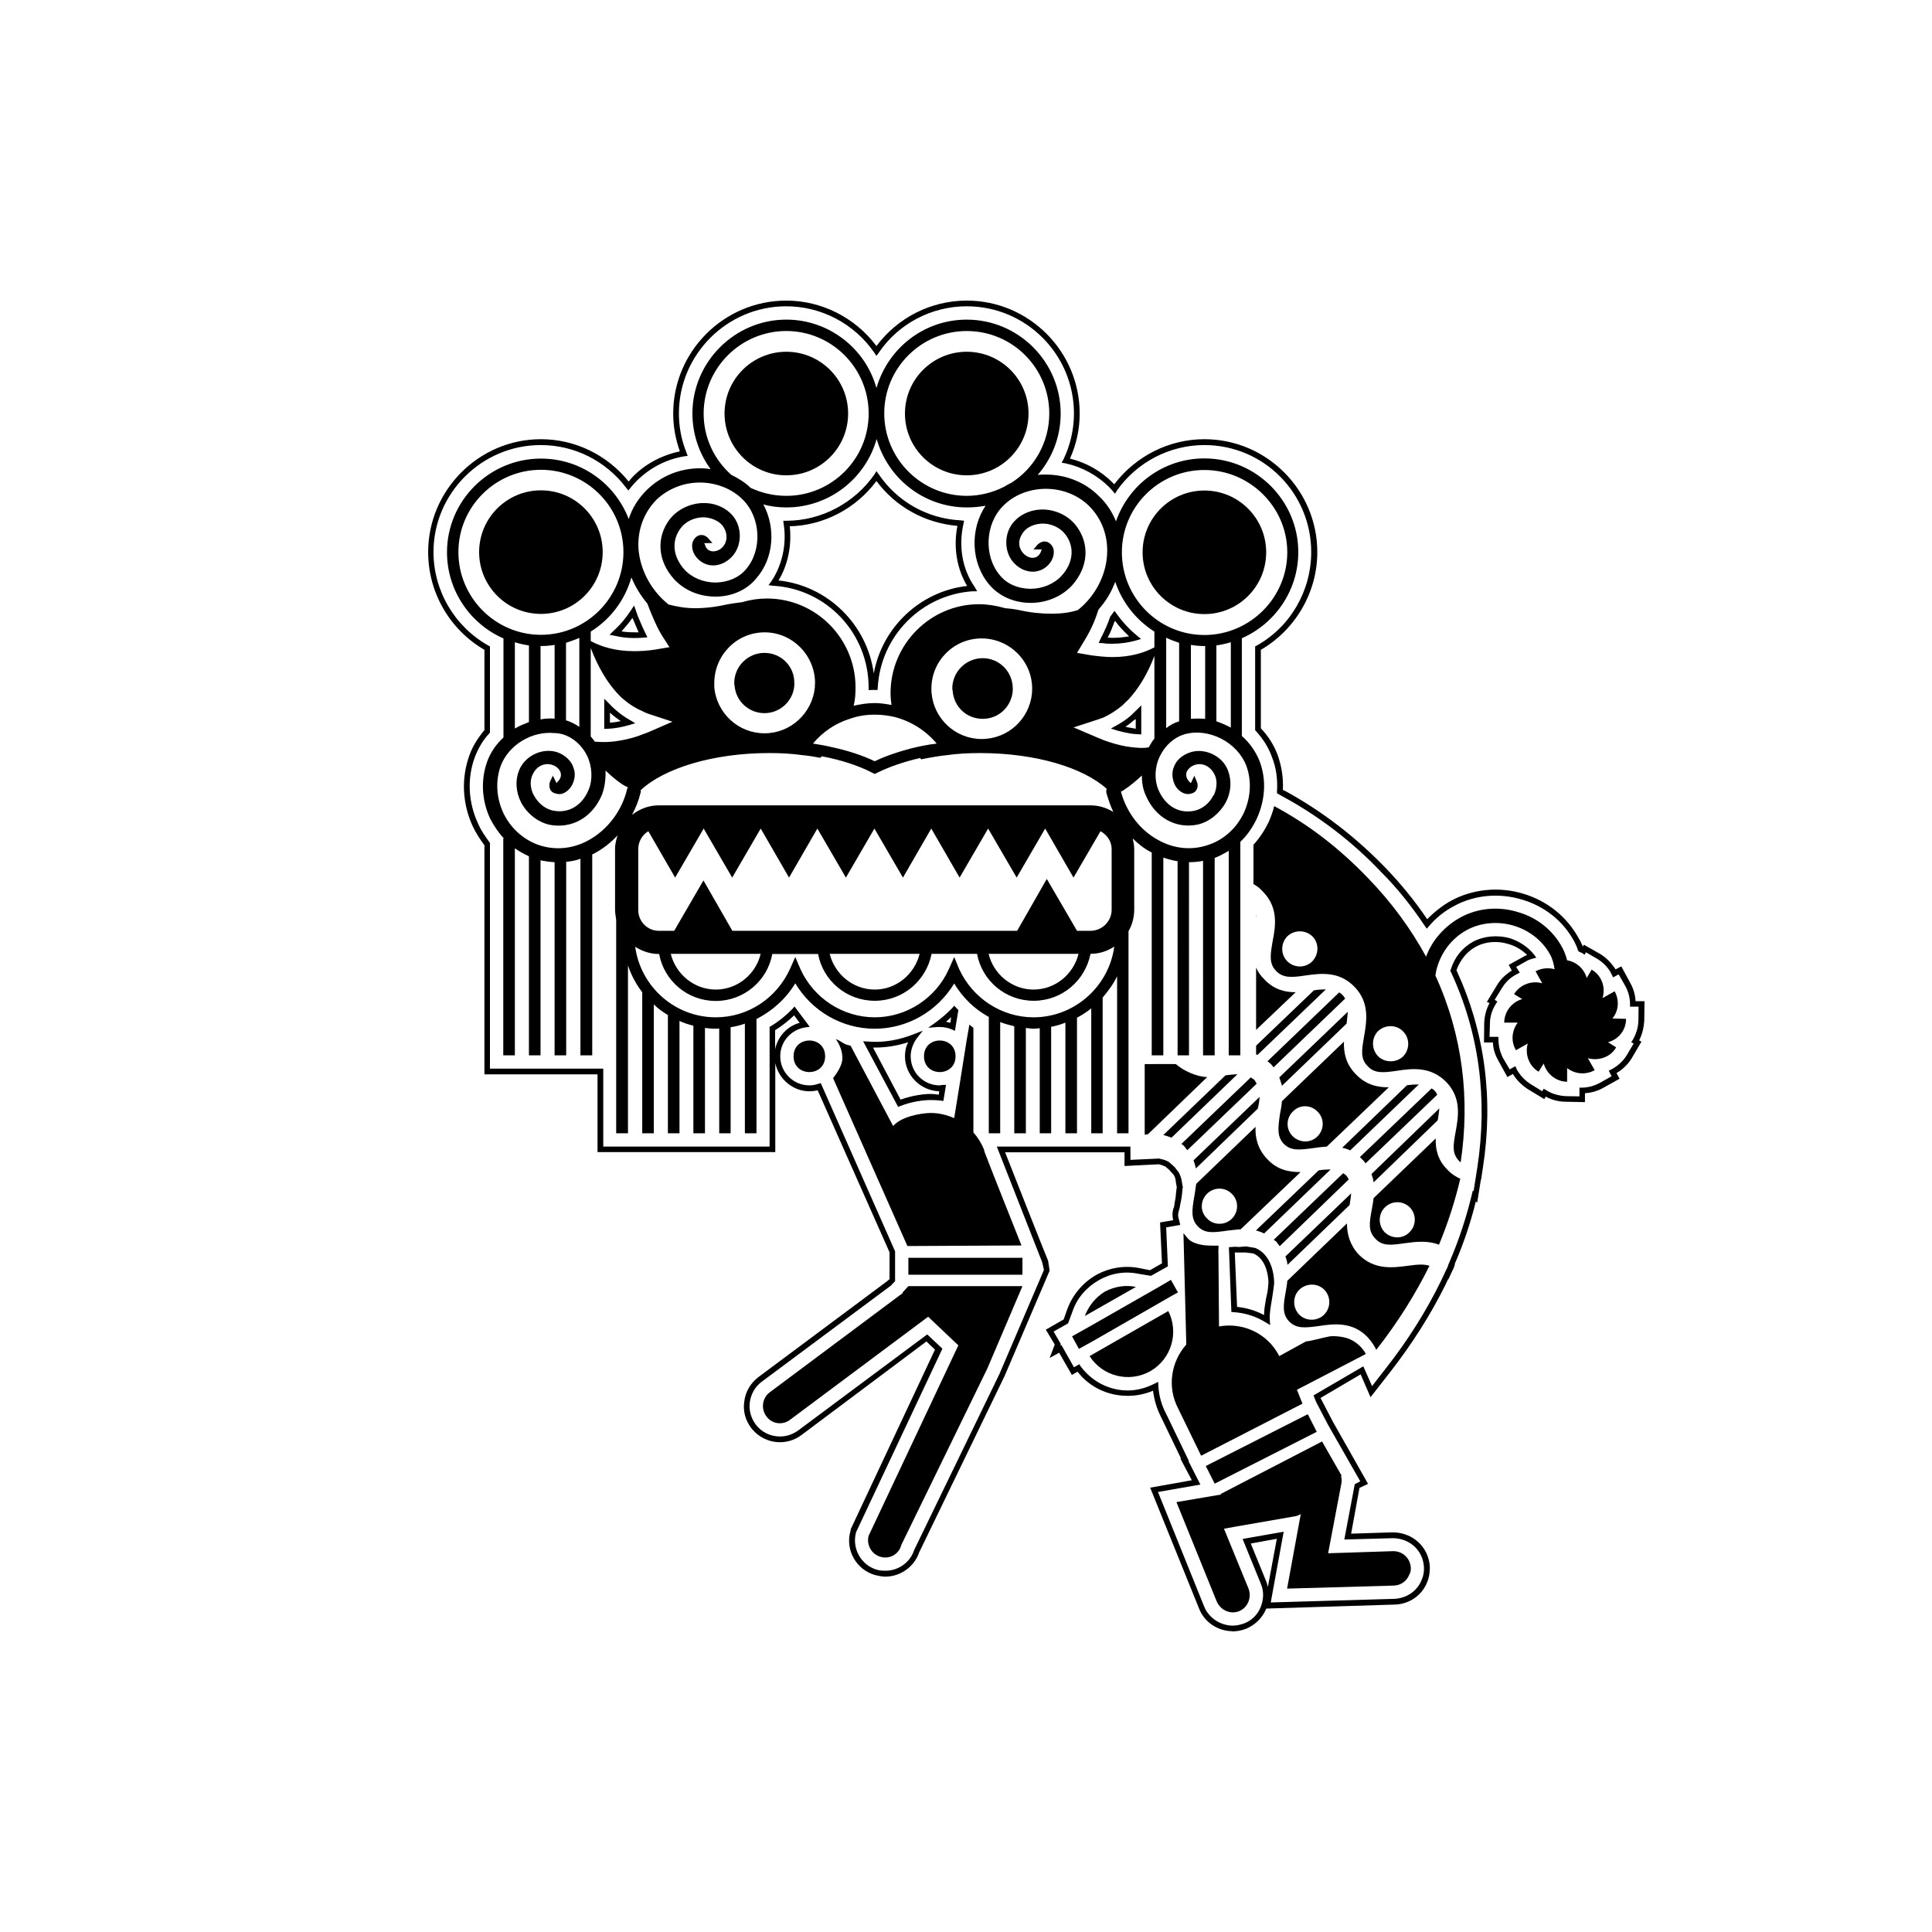 <?xml version="1.0" encoding="UTF-8"?>
<!-- Uploaded to: ICON Repo, www.svgrepo.com, Generator: ICON Repo Mixer Tools -->
<svg fill="#000000" width="800px" height="800px" version="1.1" viewBox="144 144 512 512" xmlns="http://www.w3.org/2000/svg">
 <g>
  <path d="m483.13 474.26 18.289-17.684c-0.152-0.355-0.355-0.758-0.758-1.16-0.203-0.25-0.504-0.301-0.707-0.504l-18.387 17.633c0.25 0.25 0.504 0.301 0.707 0.555 0.301 0.402 0.551 0.754 0.855 1.16z"/>
  <path d="m496.63 453.91c-0.906 0-1.965 0.051-3.176 0.25l-16.625 15.922c0.805 0.203 1.461 0.453 2.168 0.805z"/>
  <path d="m501.57 463.43c0.102 0 0.102-0.051 0.102-0.152 0.203-1.109 0.301-2.117 0.402-3.023l-17.434 16.727c0.301 0.707 0.504 1.461 0.555 2.215z"/>
  <path d="m461.41 468.97c1.863 1.965 4.078 1.715 7.859 1.16 1.059-0.102 2.367-0.301 3.527-0.352l15.867-15.164c-3.074 0-6.098-0.555-8.766-3.375-2.668-2.773-3.273-5.797-3.172-8.617l-15.719 15.113c-0.203 1.16-0.301 2.316-0.504 3.324-0.656 3.781-0.91 5.945 0.906 7.91zm2.519-8.664c1.914-1.812 4.836-1.715 6.598 0.152 1.812 1.812 1.715 4.785-0.102 6.547-1.863 1.816-4.887 1.715-6.547-0.098-1.914-1.816-1.816-4.789 0.051-6.602z"/>
  <path d="m455.62 426c0-0.051-8.262 0-8.262 0v18.742c0.301-0.102 0.504-0.152 0.855-0.152l15.719-15.164c-2.82-0.051-6.297-1.664-8.312-3.426z"/>
  <path d="m468.77 428.97-16.477 15.82c0.754 0.203 1.41 0.402 2.168 0.707l17.48-16.828c-0.957 0.047-1.965 0.148-3.172 0.301z"/>
  <path d="m477.33 437.79c0.301-1.16 0.402-2.215 0.504-3.125l-17.531 16.828c0.25 0.707 0.504 1.512 0.605 2.168z"/>
  <path d="m458.64 448.82 18.391-17.633c-0.203-0.352-0.402-0.652-0.555-0.957-0.301-0.301-0.707-0.453-1.008-0.707l-18.391 17.633c0.406 0.203 0.656 0.457 0.91 0.809 0.25 0.352 0.453 0.555 0.652 0.855z"/>
  <path d="m499.7 448.16c0.754 0.148 1.461 0.402 2.117 0.703l18.188-17.48c-0.906 0-1.965 0.051-3.125 0.203z"/>
  <path d="m523.38 432.45-18.996 18.188c0.203 0.25 0.453 0.402 0.605 0.602 0.402 0.352 0.656 0.707 0.906 1.059l18.992-18.188c-0.199-0.402-0.402-0.805-0.805-1.156-0.199-0.254-0.504-0.355-0.703-0.504z"/>
  <path d="m483.73 431.74 17.129-16.473c0.102-1.211 0.301-2.215 0.301-3.125l-18.133 17.383c0.301 0.805 0.504 1.508 0.703 2.215z"/>
  <path d="m500.16 420.05-16.426 15.77c-0.098 1.156-0.301 2.316-0.504 3.273-0.555 3.777-0.855 6.047 0.957 8.012 1.914 1.914 4.082 1.664 7.809 1.16 1.211-0.203 2.371-0.305 3.629-0.406l16.426-15.719c-2.922 0.051-6.047-0.605-8.766-3.477-2.621-2.668-3.227-5.691-3.125-8.613zm-7.055 25.141c-1.812 1.812-4.785 1.711-6.598-0.152-1.766-1.812-1.715-4.785 0.199-6.551 1.766-1.812 4.738-1.762 6.5 0.152 1.812 1.812 1.762 4.734-0.102 6.551z"/>
  <path d="m524.94 440.96c0-0.051 0-0.102 0.102-0.203 0.203-1.156 0.305-2.113 0.402-3.019l-17.984 17.383c0.203 0.707 0.504 1.461 0.555 2.215z"/>
  <path d="m476.88 387.35c0-0.25 0.051-0.605 0.051-0.906l-0.051 0.102z"/>
  <path d="m498.89 407-18.992 18.238c0.301 0.25 0.605 0.453 0.957 0.805 0.25 0.25 0.402 0.555 0.656 0.805l18.992-18.238c-0.25-0.246-0.402-0.652-0.754-0.953-0.203-0.25-0.453-0.453-0.859-0.656z"/>
  <path d="m476.88 416.93 10.48-9.977c-2.871 0-5.793-0.707-8.363-3.477-1.008-1.008-1.664-1.965-2.117-3.074z"/>
  <path d="m476.88 423.48c0.152 0 0.25 0 0.402 0.051l18.086-17.332c-0.957 0-2.016 0.051-3.176 0.25l-15.312 14.664z"/>
  <path d="m524.49 445.7-16.473 15.816c-0.152 1.008-0.25 1.914-0.453 2.871-0.707 3.727-1.008 5.894 0.906 7.859 1.863 2.019 4.031 1.766 7.859 1.211 2.719-0.352 5.894-0.805 9.02 0.402 2.367-5.742 4.281-11.637 5.641-17.48-1.207-0.555-2.367-1.258-3.477-2.469-2.57-2.57-3.121-5.492-3.023-8.211zm-7 24.887c-1.766 1.812-4.738 1.762-6.602-0.102-1.711-1.863-1.664-4.836 0.203-6.598 1.863-1.766 4.785-1.715 6.598 0.148 1.715 1.867 1.664 4.789-0.199 6.551z"/>
  <path d="m517.08 479.45c-3.93 0.504-8.867 1.211-13.047-3.023-2.367-2.621-3.074-5.441-3.074-8.211l-15.82 15.215c-0.051 1.008-0.25 1.914-0.402 2.871-0.703 3.777-0.906 5.945 0.859 7.859 1.914 1.965 4.133 1.762 7.859 1.258 3.93-0.605 8.969-1.258 13 2.973 1.059 1.16 1.762 2.266 2.266 3.324 5.641-7.152 10.324-14.656 14.105-22.266-1.512-0.504-3.227-0.352-5.746 0zm-22.215 13c-1.867 1.762-4.84 1.711-6.602-0.102-1.762-1.914-1.711-4.836 0.102-6.602 1.914-1.762 4.836-1.762 6.648 0.102 1.715 1.863 1.715 4.734-0.148 6.602z"/>
  <path d="m571.9 406.7-3.223 1.812c0.906-2.871-0.203-5.996-2.871-7.559l-1.312 2.219c-0.656-2.367-2.621-4.231-5.188-4.684-0.305-1.16-0.707-2.269-1.262-3.328-2.469-4.633-6.699-8.008-11.84-9.469-5.137-1.562-10.629-1.059-15.215 1.461-4.129 2.316-7.406 5.894-9.066 10.379-3.93-7.207-8.969-14.207-15.367-20.809-7.457-7.758-15.469-14.055-24.887-19.094-0.305 1.359-0.809 2.668-1.363 4.031-1.059 2.215-2.367 4.231-3.93 5.992l-0.199 0.203v10.43c0.957 0.555 1.66 1.059 2.519 2.016 4.18 4.281 3.324 9.219 2.566 13.148-0.652 3.727-0.957 5.894 0.906 7.859 1.867 1.914 4.133 1.762 7.762 1.207 4.031-0.555 8.969-1.258 13.098 3.074 4.031 4.231 3.125 9.168 2.469 13.098-0.656 3.727-1.008 5.894 0.957 7.859 1.812 1.965 4.082 1.762 7.809 1.211 3.981-0.605 8.918-1.211 13.047 3.023 4.031 4.231 3.176 9.117 2.473 13.047-0.707 3.727-1.008 5.894 0.906 7.859 0.102 0.152 0.301 0.203 0.402 0.355 2.519-16.777 0.555-33.707-6.699-49.527 0.102-0.402 0.152-0.805 0.203-1.211 1.16-4.785 4.031-8.613 8.211-10.883 3.578-1.914 8.113-2.367 12.344-1.109 4.18 1.258 7.656 4.031 9.621 7.609 0.707 1.258 1.008 2.621 1.211 3.93-1.613-0.449-3.481-0.301-5.039 0.559l1.762 3.176c-2.719-0.809-5.894 0.301-7.457 2.867l2.168 1.309c-2.773 0.809-4.738 3.277-4.785 6.25h3.578c-1.566 2.117-1.867 4.938-0.457 7.305l3.125-1.762c-0.809 2.82 0.301 5.945 2.871 7.457l1.359-2.168c0.754 2.719 3.223 4.785 6.195 4.836l0.004-3.625c2.062 1.609 4.938 1.863 7.305 0.551l-1.816-3.172c2.875 0.805 6.047-0.301 7.508-2.871l-2.164-1.359c2.769-0.754 4.785-3.176 4.785-6.195l-3.629-0.105c1.664-1.965 1.914-4.785 0.605-7.203zm-80.207-7.859c-1.863 1.762-4.785 1.711-6.598-0.152-1.816-1.863-1.664-4.836 0.098-6.598 1.914-1.766 4.887-1.664 6.652 0.102 1.762 1.812 1.711 4.785-0.152 6.648zm24.133 25.141c-1.914 1.762-4.938 1.66-6.648-0.102-1.816-1.914-1.715-4.887 0.047-6.648 1.918-1.766 4.938-1.715 6.652 0.148 1.812 1.863 1.711 4.789-0.051 6.602z"/>
  <path d="m501.46 498.8c-1.309-0.555-3.629-0.805-5.039-0.656-1.461 0.25-4.836 1.211-6.348 1.359l-7.055 3.879c-3.019-5.992-9.621-9.016-15.969-7.859l-0.148-19.496c-0.102 0 0.102-1.914 0-1.914-2.973 0-4.434 0-6.5-0.805-1.562-0.656-1.965-1.613-2.773-2.519l0.754 29.523c-4.031 4.535-5.141 11.234-2.168 16.93l6.098 12.543 26.855-13.805-1.461-3.68 18.238-9.473c-0.754-1.66-2.719-3.375-4.484-4.027z"/>
  <path d="m467.61 540.06-11.84 2.016 10.68 26.348c0.758 1.715 2.32 2.769 4.082 2.871 0.605 0 1.211-0.051 1.812-0.301 2.367-0.957 3.375-3.629 2.57-5.894l-6.547-15.973 3.324-0.605 1.762-0.301 13.602-2.367c0.605-0.051 1.109-0.301 1.664-0.605l-3.625 19.75 28.312-0.805c1.863-0.051 3.426-1.258 4.031-2.82 0.352-0.555 0.453-1.16 0.453-1.816-0.102-2.57-2.168-4.535-4.738-4.484l-17.18 0.555 3.527-18.59c0.102-0.656 0.051-1.258-0.102-1.914l0.152-0.051-5.188-9.07-26.855 13.906z"/>
  <path d="m465.91 537.18-2.371-4.672 27.043-13.734 2.371 4.672z"/>
  <path d="m404.43 334.5c4.18 0 7.559-3.125 7.961-7.356v-0.707c0-4.383-3.527-8.012-7.961-8.012s-8.062 3.629-8.062 8.012c0 0.25 0.102 0.453 0.102 0.707 0.352 4.231 3.727 7.356 7.961 7.356z"/>
  <path d="m346.59 317.02c-4.383 0-8.012 3.578-8.012 8.012 0 0.25 0 0.453 0.102 0.707 0.305 4.027 3.731 7.254 7.91 7.254 4.133 0 7.609-3.223 7.91-7.305v-0.707c0.051-4.434-3.527-7.961-7.91-7.961z"/>
  <path d="m368.76 253.59c0 9.043-7.332 16.375-16.375 16.375s-16.371-7.332-16.371-16.375c0-9.043 7.328-16.371 16.371-16.371s16.375 7.328 16.375 16.371"/>
  <path d="m303.72 290.32c0 9.043-7.328 16.371-16.371 16.371-9.043 0-16.375-7.328-16.375-16.371 0-9.043 7.332-16.375 16.375-16.375 9.043 0 16.371 7.332 16.371 16.375"/>
  <path d="m416.57 253.59c0 9.043-7.332 16.375-16.375 16.375s-16.371-7.332-16.371-16.375c0-9.043 7.328-16.371 16.371-16.371s16.375 7.328 16.375 16.371"/>
  <path d="m479.55 290.37c0 9.043-7.332 16.371-16.375 16.371s-16.375-7.328-16.375-16.371c0-9.043 7.332-16.375 16.375-16.375s16.375 7.332 16.375 16.375"/>
  <path d="m449.22 369.92v53.754h3.074v-52.395c1.211 0.402 2.469 0.754 3.777 0.957l0.004 51.438h3.023l-0.004-51.184c1.258 0 2.519-0.102 3.727-0.352l0.004 51.535h3.074v-52.344h0.102c1.258-0.504 2.469-1.16 3.629-1.863l-0.004 54.207h3.074v-56.574c1.812-1.715 3.273-3.832 4.383-6.199 2.215-4.887 2.57-10.227 0.754-15.113-1.008-2.57-2.672-4.938-4.734-6.75v-25.898c8.766-3.828 14.961-12.645 14.961-22.82 0-13.652-11.184-24.836-24.887-24.836-10.832 0-20.051 6.953-23.426 16.676-1.008-2.473-2.469-4.738-4.434-6.602-3.68-3.731-8.766-5.793-14.156-5.793-0.754 0-1.461 0-2.168 0.102 3.777-4.332 6.098-10.027 6.098-16.273 0-13.703-11.184-24.887-24.887-24.887-11.438 0-20.957 7.707-23.93 18.137-2.875-10.434-12.551-18.141-23.887-18.141-13.652 0-24.887 11.184-24.887 24.887 0 5.492 1.812 10.629 4.836 14.762-0.906-0.199-1.863-0.25-2.82-0.25-5.441 0-10.43 2.117-14.156 5.793-2.219 2.219-3.828 4.785-4.738 7.66-3.625-9.422-12.645-16.023-23.273-16.023-13.652 0-24.887 11.133-24.887 24.836 0 10.176 6.195 18.992 14.965 22.824v26.25c-1.918 1.762-3.379 3.879-4.285 6.297-1.762 4.887-1.512 10.227 0.707 15.113 1.008 1.965 2.266 3.828 3.68 5.34h-0.156v57.484h3.074v-54.863c1.16 0.805 2.418 1.512 3.727 2.117v52.746h3.074v-51.688c1.16 0.25 2.57 0.453 3.727 0.504v51.184h3.074v-51.285c1.258-0.102 2.57-0.352 3.777-0.805v52.09h3.125v-53.25c0.203-0.051 0.504-0.25 0.805-0.402 2.219-1.211 4.184-2.773 5.894-4.637-0.352 1.16-0.652 2.367-0.652 3.578v16.121c0 0.957 0.203 1.812 0.301 2.719v56.527h3.125v-44.484c0.855 2.57 2.117 4.938 3.777 7.106v37.379h3.074v-34.156c1.059 1.059 2.367 2.016 3.727 2.82v31.336h3.074v-29.773c1.16 0.555 2.418 0.957 3.68 1.258v28.516h3.074l-0.004-27.91c0.906 0.102 1.867 0.203 2.871 0.203 0.301 0 0.605-0.051 0.906-0.051l0.004 27.758h3.023l-0.004-28.109c1.309-0.203 2.621-0.504 3.777-0.957l0.004 29.066h3.074v-30.277c4.129-2.117 7.809-5.34 10.277-9.473 4.383 7.356 12.344 12.043 21.059 12.043 8.664 0 16.625-4.637 21.059-11.992 2.266 3.777 5.391 6.801 9.168 8.867v30.832h3.023v-29.473c1.16 0.453 2.469 0.805 3.727 1.109l0.004 28.363h3.074l-0.004-27.91c0.656 0.051 1.363 0.203 2.016 0.203 0.605 0 1.109-0.051 1.664-0.152v27.859h3.023v-28.211c1.359-0.254 2.617-0.656 3.777-1.109v29.32h3.074v-30.629c1.359-0.707 2.621-1.562 3.777-2.469v33.098h3.023v-35.969c1.461-1.715 2.871-3.629 3.828-5.644v41.613h3.023v-53.555c0.957-1.664 1.512-3.629 1.512-5.691v-16.121c0-0.957-0.203-1.914-0.402-2.769 1.461 1.457 3.121 2.769 5.035 3.727zm-19.395 26.852c-1.309 5.34-6.098 9.473-11.941 9.473-5.742 0-10.629-4.133-11.891-9.473zm3.125-6.094h-3.527l-8.012-13.754-7.859 13.754h-75.469l-7.66-13.352-7.758 13.352h-4.031c-3.074 0-5.492-2.469-5.492-5.543v-16.121c0-1.965 1.059-3.777 2.672-4.734l7.106 12.293 7.559-13 7.559 13 7.559-13 7.508 13 7.508-13 7.559 13 7.559-13 7.559 13 7.508-13 7.508 13 7.559-13 7.559 13 7.559-13 7.508 13 7.152-12.293c1.746 0.953 2.953 2.719 2.953 4.684v16.121c0 3.125-2.57 5.594-5.641 5.594zm-45.242 6.094c-1.312 5.34-6.098 9.473-11.891 9.473-5.793 0-10.633-4.133-11.941-9.473zm-42.121 0c-1.258 5.34-6.094 9.473-11.891 9.473-5.793 0-10.629-4.133-11.938-9.473zm87.363-39.348h-114.36c-2.672 0-5.09 0.957-7.106 2.519 1.008-1.863 1.762-3.777 2.266-5.844 0.102-0.203 0.102-0.453 0-0.656 6.148-5.793 19.094-9.875 34.109-9.875 3.074 0 5.996 0.152 8.816 0.555 1.613 0.152 3.176 0.402 4.734 0.707 0.102-0.203 0.203-0.254 0.402-0.402 5.039 0.957 9.574 2.418 13.301 4.332l0.707 0.352 0.707-0.352c3.176-1.562 7.106-2.922 11.336-3.879 0.047 0.148 0.148 0.199 0.25 0.352 2.215-0.453 4.434-0.855 6.801-1.109 2.82-0.402 5.793-0.555 8.816-0.555 14.66 0 27.305 3.828 33.555 9.473-0.102 0.305-0.152 0.656-0.102 1.008 0.504 1.762 1.109 3.527 1.863 5.141-1.762-1.109-3.828-1.766-6.094-1.766zm-145.6-42.219c1.258 0 2.469-0.102 3.629-0.301v19.547c-1.211-0.102-2.57-0.051-3.731 0.203v-19.449h0.102zm6.648-0.855c1.211-0.402 2.418-0.805 3.527-1.309v23.578c-1.059-0.707-2.117-1.262-3.324-1.664h-0.203zm17.332-17.332c1.008 2.469 2.469 4.836 4.231 6.953 0.406 1.008 0.809 2.168 1.312 3.273 0.805 1.914 1.562 3.527 2.469 5.039l2.066 3.223-3.883 0.656c-1.965 0.305-3.727 0.402-5.488 0.402-4.938 0-8.664-1.16-11.488-2.672v-2.519c5.188-3.223 9.066-8.309 10.781-14.355zm-9.723 43.531c-0.254-0.457-0.656-0.91-1.059-1.363v-23.477c1.914 5.039 4.332 9.117 7.152 12.141 0.555 0.605 1.109 1.16 1.715 1.613 1.512 1.309 3.273 2.367 5.09 3.125 0.453 0.25 0.855 0.402 1.258 0.555l6.449 2.117-6.246 2.719c-0.305 0.148-0.656 0.25-0.91 0.352l-0.551 0.203c-2.066 0.855-4.133 1.359-6.098 1.711-1.812 0.305-3.125 0.402-4.332 0.402-0.809 0-1.613-0.051-2.469-0.098zm74.211-7.156c1.762 0 3.477 0.203 5.238 0.605 4.281 1.109 8.211 3.527 11.184 7.055-2.469 0.301-4.684 0.754-6.902 1.309-3.426 0.906-6.699 2.016-9.52 3.375-3.277-1.562-7.106-2.82-11.336-3.727-1.664-0.402-3.324-0.707-5.039-0.957 2.57-3.074 5.894-5.34 9.723-6.551 2.117-0.758 4.285-1.109 6.652-1.109zm15.012-6.902c0-7.356 5.945-13.301 13.301-13.301 7.356 0 13.402 5.945 13.402 13.301 0 0.453-0.051 0.855-0.051 1.258-0.656 6.754-6.297 12.094-13.352 12.094-6.902 0-12.645-5.34-13.25-12.141-0.051-0.355-0.051-0.809-0.051-1.211zm-30.883-0.301c-0.703 6.801-6.398 12.141-13.352 12.141s-12.645-5.34-13.301-12.141v-1.16c0-7.356 5.894-13.453 13.352-13.453 7.356 0 13.352 6.098 13.352 13.453-0.051 0.352-0.051 0.707-0.051 1.16zm89.98-14.812v4.18c-2.769 1.461-6.348 2.57-11.133 2.57-1.762 0-3.629-0.203-5.543-0.453l-3.828-0.656 1.965-3.273c0.906-1.461 1.762-3.074 2.57-4.988 0.453-1.109 0.805-2.164 1.156-3.223 1.965-2.215 3.426-4.637 4.434-7.356 1.863 5.539 5.594 10.176 10.379 13.199zm9.672 23.125v-19.598c1.16 0.203 2.367 0.301 3.578 0.301h0.203v19.297c-1.41-0.102-2.57-0.102-3.781 0zm-3.121 0.656c-1.211 0.352-2.418 1.004-3.426 1.812v-23.98c1.059 0.551 2.266 0.957 3.426 1.359zm-21.465-0.504c0.406-0.152 0.758-0.305 1.312-0.457 1.762-0.805 3.426-1.863 5.086-3.223 0.504-0.504 1.059-1.059 1.613-1.562 2.769-2.973 5.09-6.852 6.902-11.586v21.914c-0.605 0.656-1.008 1.512-1.512 2.316-0.605 0.102-1.109 0.152-1.66 0.152-1.258 0-2.672-0.152-4.332-0.402-1.965-0.352-4.031-0.957-6.098-1.715l-0.555-0.25c-0.254-0.152-0.656-0.203-1.008-0.402l-6.246-2.672zm38.695 24.586c-1.863 4.031-5.141 7.106-9.07 8.516-4.434 1.66-9.219 1.309-13.551-1.062-4.887-2.57-8.566-7.406-10.027-12.898 0.254-0.148 0.555-0.25 0.855-0.5 1.562-1.008 3.125-2.316 4.684-3.777 0 1.715 0.25 3.527 1.008 5.188 2.523 5.996 8.012 9.016 13.809 7.809 3.023-0.707 5.793-2.922 7.406-5.844 1.512-2.871 1.613-5.894 0.555-8.613-1.512-3.879-6.398-6.047-10.227-4.586-1.766 0.652-3.277 1.863-3.934 3.477l-0.098 0.25c-0.656 1.461-0.504 3.176 0.203 4.734 0.754 1.613 2.617 2.922 4.328 2.371 0.957-0.203 1.359-0.754 1.512-1.16 0.352-0.707 0.25-1.512 0-2.016l-0.652-1.562-0.91 1.965-0.402-0.352c-0.805-0.855-1.059-1.812-0.652-2.769 0.605-1.109 1.812-1.863 3.324-1.914 1.562 0 3.074 0.957 3.93 2.621 1.207 2.312 0.25 4.731-0.051 5.488l-0.203 0.203c-1.059 2.117-2.871 3.527-4.938 4.031-4.129 0.902-7.758-1.211-9.621-5.543-1.109-2.621-1.008-6.047 0.402-8.918 1.41-2.871 3.727-4.938 6.5-5.793 6.449-1.812 14.055 2.117 16.426 8.414 1.41 3.879 1.156 8.262-0.605 12.242zm-3.527-22.422c-1.258-0.656-2.519-1.211-3.828-1.664v-20.102c1.309-0.199 2.519-0.453 3.828-0.855zm-7.004-68.266c11.992 0 21.965 9.773 21.965 21.816 0 12.043-9.926 21.914-21.965 21.914-12.043 0-21.867-9.824-21.867-21.914 0.004-12.094 9.828-21.816 21.867-21.816zm-62.977-36.828c12.09 0 21.867 9.773 21.867 21.867 0 7.656-3.981 14.508-10.027 18.34-0.605 0.297-1.309 0.652-1.914 1.055-2.973 1.512-6.398 2.418-9.926 2.418-11.992 0-21.867-9.773-21.867-21.867 0.004-12.09 9.879-21.812 21.867-21.812zm-69.727 21.863c0-12.043 9.824-21.867 21.914-21.867 11.992 0 21.816 9.773 21.816 21.867s-9.824 21.816-21.816 21.816c-3.375 0-6.551-0.754-9.473-2.117-1.406-1.41-3.223-2.519-5.086-3.426-4.535-4.027-7.356-9.773-7.356-16.273zm-12.543 22.875c3.074-2.922 7.203-4.586 11.539-4.586 4.328 0 8.562 1.664 11.383 4.535 4.836 4.785 5.188 13.453 0.805 18.488-1.863 2.219-4.836 3.426-8.008 3.477-3.176 0-6.246-1.258-8.211-3.375-3.176-3.527-3.578-7.707-1.012-11.082 1.262-1.664 3.426-2.723 5.695-2.824h0.301c0.707 0 3.324 0.203 5.039 2.168 1.16 1.562 1.359 3.273 0.707 4.734-0.605 1.312-1.918 2.117-3.125 2.117-1.059 0-1.914-0.555-2.215-1.762l-0.203-0.402 2.168-0.051-1.109-1.262c-0.352-0.402-1.008-0.855-1.812-0.855-0.402 0-1.059 0.102-1.715 0.855-1.262 1.41-0.758 3.629 0.352 4.988 1.059 1.309 2.519 2.117 4.18 2.215l0.305 0.004c1.664 0 3.426-0.754 4.785-2.117 2.973-2.922 3.023-8.211 0.203-11.285-2.016-2.168-4.887-3.273-8.012-3.125-3.477 0.203-6.602 1.863-8.516 4.332-3.625 4.836-3.172 11.035 1.211 15.871 2.719 2.922 6.648 4.586 10.934 4.586h0.203c4.231-0.051 8.109-1.766 10.578-4.789 4.734-5.34 5.238-13.449 1.914-19.648 1.914 0.555 4.031 0.805 6.098 0.805 11.387 0 21.008-7.707 23.93-18.137 2.973 10.43 12.496 18.137 23.93 18.137 1.664 0 3.324-0.152 4.938-0.453-4.18 6.25-3.93 15.219 1.059 21.012 2.57 2.973 6.449 4.684 10.68 4.734h0.203c4.231 0 8.211-1.664 10.934-4.586 4.383-4.883 4.785-11.031 1.156-15.816-1.914-2.519-5.039-4.133-8.363-4.332-3.223-0.152-6.098 1.008-8.062 3.125-2.871 3.07-2.82 8.359 0.102 11.23 1.359 1.359 3.074 2.117 4.836 2.117h0.301c1.668-0.152 3.129-0.906 4.184-2.266 1.059-1.359 1.562-3.527 0.352-4.887-0.602-0.656-1.207-0.859-1.711-0.859-0.805 0-1.41 0.402-1.863 0.805l-1.109 1.312h2.168l-0.152 0.453c-0.402 1.16-1.207 1.766-2.266 1.766-1.16 0-2.469-0.855-3.125-2.168-0.754-1.512-0.453-3.176 0.758-4.734 1.613-1.965 4.231-2.168 5.039-2.168h0.301c2.367 0.102 4.434 1.211 5.691 2.82 2.57 3.324 2.168 7.609-1.008 11.035-1.965 2.164-5.086 3.426-8.211 3.426-3.324-0.051-6.148-1.262-8.012-3.477-4.434-5.09-4.031-13.703 0.758-18.488 2.871-2.922 7-4.535 11.336-4.535 4.434 0 8.664 1.715 11.586 4.684 3.223 3.273 4.938 7.809 4.637 12.746-0.305 5.594-3.227 11.137-7.762 14.711-2.066 0.656-4.332 0.957-7.055 0.957-2.719 0-5.644-0.301-8.715-1.008-0.957-0.199-2.062-0.352-3.473-0.453l-0.355-0.098c-2.164-0.605-4.383-0.957-6.598-0.957-12.797 0-23.375 10.531-23.426 23.477 0 1.109 0.102 2.168 0.25 3.223-1.41-0.25-2.922-0.504-4.434-0.504-1.863 0-3.777 0.301-5.594 0.707 0.402-1.562 0.504-3.223 0.504-4.988-0.102-12.949-10.578-23.426-23.477-23.426-2.168 0-4.332 0.301-6.5 0.957l-0.402 0.051c-1.359 0.148-2.367 0.352-3.426 0.504-3.023 0.703-5.996 1.055-8.766 1.055-2.672 0-4.836-0.453-6.902-0.957h-0.051c-4.637-3.676-7.609-9.219-8.012-14.91-0.25-4.887 1.41-9.422 4.738-12.848zm-52.449 13.855c0-12.043 9.824-21.816 21.867-21.816 12.043 0 21.867 9.773 21.867 21.816 0 12.043-9.773 21.914-21.867 21.914-12.043 0-21.867-9.875-21.867-21.914zm14.965 23.879c1.207 0.402 2.469 0.656 3.727 0.855v20.305c-1.258 0.504-2.57 1.008-3.727 1.715zm19.496 52.496c-4.332 2.371-9.168 2.723-13.551 1.109-3.879-1.461-7.254-4.535-9.07-8.516-1.812-3.981-2.016-8.414-0.656-12.242 2.066-5.644 8.363-9.371 14.258-8.766h0.402c0.605 0.051 1.16 0.152 1.762 0.301 2.824 0.859 5.144 2.926 6.555 5.797 1.309 2.871 1.461 6.297 0.352 8.918-1.762 4.281-5.441 6.398-9.574 5.492-1.965-0.453-3.828-1.914-4.938-4.031l-0.098-0.152c-0.402-0.758-1.359-3.176-0.152-5.492 0.805-1.711 2.316-2.621 3.93-2.621 1.41 0.051 2.769 0.805 3.273 1.914 0.453 0.957 0.203 1.965-0.707 2.82l-0.25 0.305-0.957-1.965-0.754 1.562c-0.203 0.453-0.25 1.309 0 2.016 0.203 0.453 0.605 0.957 1.562 1.16 1.762 0.605 3.527-0.754 4.332-2.367 0.754-1.512 0.906-3.223 0.203-4.734l-0.051-0.254c-0.758-1.613-2.168-2.824-3.93-3.527-3.93-1.41-8.668 0.754-10.281 4.633-1.105 2.672-0.957 5.746 0.504 8.617 1.562 2.973 4.434 5.188 7.457 5.894 5.945 1.156 11.336-1.863 13.906-7.809 0.805-2.066 1.059-4.231 1.008-6.551 1.41 1.359 2.82 2.57 4.383 3.629 0.504 0.301 1.008 0.605 1.512 0.805 0 0.203-0.203 0.352-0.203 0.605-1.41 5.742-5.238 10.73-10.227 13.449zm117.94 46.906c-8.465 0-16.172-5.09-19.699-12.797l-1.309-3.176-1.41 3.176c-3.426 7.707-11.184 12.797-19.648 12.797s-16.223-5.09-19.699-12.797l-1.359-3.176-1.41 3.176c-3.527 7.707-11.086 12.797-19.652 12.797-10.934 0-19.949-8.211-21.363-18.691 1.812 1.16 3.981 1.914 6.297 1.914h0.051c1.309 7.106 7.508 12.445 15.012 12.445 7.406 0 13.703-5.34 14.965-12.445h12.141c1.316 7.055 7.512 12.395 15.02 12.395 7.508 0 13.652-5.34 15.062-12.445h12.043c1.309 7.106 7.508 12.445 15.012 12.445 7.508 0 13.652-5.34 15.062-12.445 2.367 0 4.434-0.707 6.297-1.914-1.406 10.48-10.477 18.742-21.41 18.742z"/>
  <path d="m362.67 423.93c0 5.574-8.363 5.574-8.363 0 0-5.574 8.363-5.574 8.363 0"/>
  <path d="m397.23 423.93c0 5.574-8.363 5.574-8.363 0 0-5.574 8.363-5.574 8.363 0"/>
  <path d="m404.73 448.57c-0.656-1.664-1.613-3.125-2.769-4.484v-27.711c-0.406-0.25-0.707-0.555-1.059-0.855l-0.707 4.031-1.863 11.738-1.461 9.02c-1.914-0.809-3.981-1.363-6.246-1.363-3.074 0.051-8.062 1.16-9.926 3.477l-11.285-21.309c-2.117-0.402-1.965-0.957-3.93-1.766 1.059 1.461 1.762 3.227 1.762 5.09 0 1.863-1.461 3.981-2.469 5.289l19.699 44.488 30.23-0.152s-9.32-23.375-9.824-24.887c-0.051-0.152-0.051-0.406-0.152-0.605z"/>
  <path d="m383.17 486.55 0.102 0.098-35.32 26.352c-1.965 1.512-2.367 4.383-0.805 6.398 1.461 2.016 4.332 2.367 6.297 0.805l36.527-27.258 7.809 7.406 0.203 0.152-23.781 50.48c-0.656 2.371 0.758 4.938 3.176 5.594 2.367 0.707 4.887-0.703 5.488-3.172l22.773-46.703 9.32-21.867h-30.23z"/>
  <path d="m384.73 477.33h30.23v4.484h-30.23z"/>
  <path d="m436.78 486.3c-2.519 1.562-4.281 3.828-5.289 6.449l13.551-7.707c-2.719-0.555-5.594-0.152-8.262 1.258z"/>
  <path d="m453.61 491.44-20.859 11.938c3.426 5.391 10.531 7.152 16.121 3.981 5.594-3.223 7.609-10.227 4.738-15.918z"/>
  <path d="m388.56 417.13-2.57 1.008c-3.727 1.461-7.656 2.164-11.438 1.914l-1.812-0.102 9.27 17.383 0.656-0.25c2.922-1.16 6.047-1.562 8.012-1.562 0.906 0 1.762 0.051 2.672 0.152l0.652 0.098 0.707-4.281-1.262 0.047c-0.152 0.102-0.254 0.102-0.402 0.102-4.281 0-7.707-3.426-7.707-7.707 0-1.664 0.605-3.324 1.562-4.684zm4.332 16.07-0.102 0.906c-0.703-0.102-1.461-0.199-2.164-0.199-1.965 0-5.09 0.453-7.961 1.512l-7.305-13.805h0.453c2.973 0 5.894-0.453 8.867-1.41-0.605 1.156-0.855 2.367-0.855 3.727 0 4.988 4.078 9.117 9.066 9.27z"/>
  <path d="m579.81 409.32h-2.367c-0.102-1.715-0.555-3.328-1.41-4.84l-2.371-4.383-1.512 0.805c-1.055-1.609-2.367-3.019-3.977-4.027l-4.434-2.519-0.254 0.504c-0.402-0.855-0.656-1.512-1.059-2.117-3.121-5.742-8.312-9.973-14.711-11.887-6.398-1.965-13.402-1.262-19.094 1.812-2.367 1.309-4.535 3.023-6.398 4.938-3.223-4.785-7.004-9.422-11.082-13.652-7.809-8.062-16.574-14.863-26.398-20.254l-0.758-0.352c0.148-3.277-0.352-6.352-1.41-9.324-0.957-2.469-2.371-4.887-4.434-7v-20.809c9.219-5.391 14.961-15.266 14.961-25.895 0-16.426-13.402-29.926-29.926-29.926-9.371 0-18.188 4.484-23.879 11.941-0.152-0.105-0.254-0.203-0.355-0.355-3.121-3.125-6.949-5.34-11.383-6.449 1.715-3.828 2.57-7.809 2.57-11.941 0-16.473-13.453-29.926-29.926-29.926-9.473 0-18.289 4.484-23.93 12.043-5.648-7.559-14.562-12.043-23.887-12.043-16.523 0-29.977 13.453-29.977 29.926 0 3.426 0.605 6.75 1.762 10.027-4.734 1.008-9.07 3.273-12.395 6.648-0.449 0.457-0.852 0.91-1.156 1.363-5.742-7.106-14.207-11.234-23.273-11.234-16.426 0-29.875 13.504-29.875 29.926 0 10.629 5.644 20.504 14.914 25.895v21.262c-1.715 2.066-3.125 4.281-3.934 6.547-2.266 6.148-1.965 12.898 0.855 18.996 0.805 1.715 1.863 3.324 3.074 4.988v60.707h29.977v20.605h47.105v-23.578c0.906 4.231 4.637 7.457 9.07 7.457 0.754 0 1.461-0.102 2.168-0.25l19.043 42.926v7.106l-0.707 0.602-34.156 25.441c-1.965 1.562-3.328 3.777-3.629 6.348-0.402 2.57 0.301 5.09 1.863 7.102 1.863 2.367 4.637 3.727 7.609 3.727 2.117 0 4.082-0.707 5.691-1.914l33.102-24.789 2.266 2.168-22.316 47.562-0.051 0.402c-1.512 5.039 1.461 10.379 6.551 11.789 0.906 0.203 1.715 0.402 2.672 0.402 4.031 0 7.707-2.672 8.969-6.449l22.621-46.703 11.891-27.809 0.047-0.152-0.406-2.617c-0.152-0.203-9.07-22.824-11.387-28.719h31.641v3.629l9.07-0.453c0.352 0.051 0.754 0.199 1.156 0.352l0.605 0.25 1.059 0.91c0.102 0.098 0.152 0.148 0.301 0.352l0.91 1.008 0.301 0.703c0.102 0.305 0.199 0.707 0.199 1.16l0.25 1.309-0.203 1.512c-0.051 1.008-0.203 1.965-0.402 2.871-0.047 0.656-0.145 1.109-0.348 1.414-0.203 1.105-0.301 1.609 0 2.973l-3.477 0.602 0.504 10.832-3.176 1.816-2.82-0.555c-4.031-0.805-8.16-0.051-11.586 1.914-3.477 2.016-6.195 5.289-7.559 9.117l-0.906 2.57-4.734 2.723 2.367 3.93-1.359 3.574 2.519-1.41 3.375 5.894 1.512-0.855c3.176 4.133 8.062 6.398 13.301 6.398 2.266 0 4.535-0.453 6.699-1.359 0.301 2.367 0.957 4.684 2.066 6.852l5.34 11.082-0.152 0.051 3.023 5.742-11.035 1.965 13 32.145c1.359 3.426 4.785 5.793 8.613 5.894l0.203 0.051c1.16 0 2.469-0.25 3.629-0.707 2.367-1.008 4.231-2.82 5.238-5.141 0-0.102 0.102-0.152 0.102-0.203l34.059-1.059c3.777-0.102 7.152-2.367 8.566-5.945 0.504-1.16 0.707-2.57 0.707-3.93-0.207-5.234-4.438-9.266-9.879-9.266l-10.984 0.352 2.215-12.141 2.266-1.059-9.316-16.473-3.074-5.894-0.199-0.402 10.629-6.246 2.621 6.047 5.238-6.699c5.793-7.457 10.73-15.215 14.66-23.176l0.605-1.309h0.102l1.461-3.125 0.301-0.855-0.102-0.004 0.203-0.504c2.266-5.238 4.082-10.68 5.441-16.223l0.352 0.352 0.906-5.644 0.203-0.855v-0.102l0.402-2.621c2.871-18.488 0.504-36.121-7.004-52.395 1.008-2.769 2.82-4.984 5.191-6.246 2.367-1.309 5.641-1.613 8.512-0.703 1.914 0.504 3.629 1.562 5.039 2.922-0.203 0.051-0.301 0.152-0.504 0.203l-4.383 2.414 0.805 1.512c-1.609 1.008-3.019 2.316-3.977 3.981l-2.621 4.332 0.707 0.301c-0.91 1.664-1.363 3.527-1.414 5.394l-0.051 5.039h2.367c0.051 1.711 0.555 3.273 1.414 4.785l2.418 4.383 1.461-0.805c1.008 1.664 2.367 2.973 3.981 4.031l4.332 2.617 0.402-0.656c1.613 0.906 3.477 1.359 5.34 1.359l5.039 0.102v-2.367c1.664-0.102 3.324-0.555 4.836-1.41l4.332-2.418-0.805-1.512c1.664-0.957 3.074-2.367 4.031-3.93l2.57-4.383-0.605-0.352c0.855-1.664 1.258-3.477 1.359-5.34zm-100.21 153.86-4.133-10.129 6.902-1.258-2.367 12.746c-0.102-0.504-0.301-0.957-0.402-1.359zm98.594-148.88c0 1.863-0.555 3.629-1.461 5.238l-0.453 0.656 0.656 0.352-1.816 3.074c-0.957 1.559-2.367 2.871-4.078 3.777l-0.707 0.352 0.758 1.461-3.023 1.715c-1.461 0.805-3.176 1.309-4.789 1.309h-0.703v2.316l-3.527-0.051c-1.914-0.098-3.777-0.602-5.238-1.559l-0.707-0.406-0.402 0.656-3.023-1.863c-1.562-0.957-2.922-2.418-3.777-4.031l-0.305-0.754-1.512 0.855-1.812-3.074c-0.754-1.512-1.156-3.172-1.156-4.785l-0.051-0.758h-2.32l0.102-3.527c0-1.914 0.605-3.68 1.562-5.188l0.402-0.656-0.703-0.453 1.863-3.023c1.008-1.664 2.367-2.973 4.031-3.777l0.754-0.402-0.957-1.512 3.125-1.762c0.301-0.102 0.504-0.203 0.805-0.301l1.41-0.406-0.652-0.855c-1.613-2.016-3.883-3.477-6.352-4.281-3.273-0.91-6.852-0.605-9.723 0.906-2.82 1.562-4.938 4.078-5.945 7.406l-0.148 0.301 0.148 0.254c7.508 16.07 9.824 33.555 7.055 51.793l-1.008 6.394-0.203-0.199-0.301 1.258c-1.41 5.844-3.324 11.688-5.691 17.23l-0.504 1.211-0.203 0.602-1.863 3.93c-3.828 7.809-8.715 15.57-14.461 22.875l-3.676 4.734-2.32-5.238-13.199 7.707 0.707 1.762 3.074 5.894 8.613 15.113-1.461 0.758-2.769 14.66 12.797-0.352c4.637 0 8.16 3.375 8.312 7.809 0.051 1.16-0.152 2.168-0.605 3.227-1.16 2.973-3.981 4.887-7.254 5.039l-32.746 0.957 3.426-18.742-10.883 1.914 4.836 11.891c0.855 1.965 0.754 4.18-0.051 6.195-0.805 1.965-2.367 3.527-4.332 4.281-1.16 0.402-2.016 0.605-3.125 0.605h-0.203c-3.223-0.152-6.098-2.117-7.305-5.039l-12.242-30.379 11.234-1.965-3.172-6.246 0.102-0.051-5.996-12.445c-1.211-2.266-1.914-4.734-2.066-7.356l-0.051-1.109-1.059 0.504c-2.164 1.109-4.633 1.766-6.953 1.766-4.988 0-9.523-2.367-12.496-6.348l-0.398-0.605-1.414 0.805-3.324-5.894-0.352 0.051 0.203-0.301-1.918-3.324 3.832-2.168 1.16-3.125c1.16-3.527 3.727-6.449 6.902-8.262 3.172-1.863 6.898-2.519 10.527-1.762l3.375 0.555 4.484-2.519-0.453-10.328 3.727-0.656-0.199-0.855c-0.504-1.664-0.406-1.965-0.152-2.973 0.152-0.402 0.25-0.906 0.352-1.562 0.203-0.957 0.402-1.965 0.504-3.074l0.102-1.258 0.102-0.102-0.305-1.762c-0.098-0.605-0.199-1.008-0.402-1.461l-0.352-0.809-1.008-1.309c-0.301-0.402-0.504-0.453-0.555-0.555l-1.16-1.008-0.855-0.402c-0.402-0.152-1.008-0.301-1.461-0.402l-0.25-0.051-7.559 0.352v-3.527h-35.418l0.402 1.008c1.359 3.477 11.59 29.523 11.641 29.676l0.453 2.016-11.789 27.559-22.621 46.703c-1.059 3.273-4.18 5.441-7.559 5.441-0.805 0-1.562-0.051-2.266-0.25-4.231-1.211-6.75-5.691-5.543-9.977l22.871-48.617-4.027-3.781-34.109 25.391c-1.461 1.059-3.074 1.664-4.887 1.664-2.57 0-4.938-1.16-6.449-3.176-1.258-1.711-1.863-3.777-1.562-5.941 0.301-2.117 1.359-4.031 3.074-5.34l34.258-25.492 1.16-1.211v-7.91l-19.699-44.59-0.656 0.203c-0.855 0.301-1.609 0.402-2.367 0.402-4.231 0-7.707-3.426-7.707-7.707 0-3.879 2.82-7.055 6.648-7.656l1.16-0.152-4.031-5.391-0.605 0.703c-1.664 1.715-3.527 3.223-5.691 4.535l-0.305 0.152v31.738h-44.082v-20.656h-30.027v-59.801l-0.102-0.152c-1.156-1.609-2.316-3.223-3.019-4.938-2.672-5.691-2.973-12.039-0.859-17.734 0.855-2.168 2.016-4.332 3.879-6.297l0.102-0.203v-22.77l-0.402-0.203c-8.969-5.039-14.559-14.559-14.559-24.789 0-15.617 12.797-28.363 28.414-28.363 8.918 0 17.18 4.133 22.621 11.285l0.605 0.754 0.605-0.754c0.504-0.656 1.059-1.258 1.664-1.863 3.473-3.375 7.703-5.641 12.59-6.449l0.855-0.102-0.352-0.953c-1.309-3.277-1.965-6.754-1.965-10.281 0-15.668 12.797-28.414 28.414-28.414 9.27 0 17.984 4.535 23.328 12.242l0.605 0.906 0.656-0.906c5.238-7.707 14.004-12.242 23.273-12.242 15.719 0 28.414 12.746 28.414 28.414 0 4.18-0.957 8.363-2.769 12.141l-0.504 0.906 1.008 0.152c4.434 0.961 8.414 3.176 11.539 6.25 0.25 0.25 0.453 0.504 0.703 0.754l0.906 1.059 0.504-0.855c5.34-7.559 14.008-12.043 23.176-12.043 15.719 0 28.312 12.746 28.312 28.363 0 10.227-5.492 19.801-14.461 24.789l-0.398 0.203v22.219l0.203 0.203c1.961 2.164 3.371 4.43 4.231 6.848 1.16 2.871 1.562 5.996 1.359 9.117v0.555l1.461 0.805c9.672 5.238 18.488 11.992 26.098 20 4.383 4.387 8.211 9.227 11.535 14.211l0.605 0.855 0.605-0.707c1.863-2.215 4.18-4.031 6.602-5.289 5.391-2.973 11.891-3.527 17.887-1.762 6.094 1.766 11.031 5.695 13.953 11.086 0.352 0.656 0.707 1.41 1.008 2.367l0.152 0.301 0.402 0.203c0.203 0.051 0.352 0.203 0.555 0.25l0.656 0.453 0.352-0.656 3.125 1.812c1.562 1.008 2.973 2.418 3.727 4.133l0.352 0.707 1.461-0.805 1.762 3.074c0.805 1.461 1.258 3.125 1.258 4.785v0.707h2.266zm-228.78 7.758v-5.039c1.863-1.16 3.477-2.469 5.039-3.93l1.461 1.965c-3.328 0.906-5.797 3.676-6.5 7.004z"/>
  <path d="m374.2 326.14v0.754l0.805-0.051h0.402c0.152 0 0.301-0.051 0.402 0h0.754l0.051-0.707c0.805-13.602 11.539-24.484 25.09-25.441h1.258l-0.699-1.207c-3.273-4.684-4.281-10.781-2.922-16.727l0.152-0.754-0.859-0.102c-8.766-0.453-16.727-4.836-21.711-12.141l-0.656-0.91-0.555 0.91c-5.289 7.559-14.055 12.242-23.328 12.242h-0.805l0.102 0.855c0.855 5.34-0.402 10.934-3.273 15.215l-0.758 1.008 1.309 0.152c14.16 0.855 25.191 12.594 25.242 26.902zm-20.906-42.672c9.02-0.203 17.531-4.684 22.973-11.992 5.137 6.902 12.848 11.133 21.461 11.891-1.109 5.543-0.199 11.285 2.57 15.918-12.496 1.414-22.52 10.984-24.738 23.176-1.762-12.895-12.09-23.223-25.238-24.637 2.519-4.18 3.523-9.27 2.973-14.355z"/>
  <path d="m443.02 338.28c0.855 0.203 1.766 0.254 2.621 0.305l0.805 0.051v-7.711l-1.309 1.309c-0.504 0.453-1.008 0.957-1.461 1.41-1.16 1.012-2.469 1.867-3.731 2.57l-1.559 0.859 1.762 0.555c0.906 0.25 1.965 0.5 2.871 0.652zm1.613-3.527c0.152 0 0.152-0.051 0.352-0.203v2.57c-0.605-0.098-1.16-0.25-1.711-0.301-0.254-0.051-0.656-0.102-1.008-0.25 0.805-0.504 1.559-1.109 2.367-1.816z"/>
  <path d="m481.46 485.8 0.203-1.664c0-0.301 0.152-7.305-5.039-9.422l-2.418-0.402-1.867 0.152c-0.203 0-0.402 0-0.605-0.051-0.402 0-0.805 0-1.359 0.051l-0.703 0.051 0.656 17.18 0.703 0.051c2.973 0.203 5.793 1.109 8.262 2.621l1.312 0.805-0.102-1.41c-0.102-1.812 0.301-3.777 0.555-5.34 0.102-0.809 0.301-1.766 0.402-2.621zm-1.461-0.199c-0.102 0.906-0.301 1.715-0.504 2.621-0.25 1.461-0.504 2.871-0.504 4.281-2.266-1.211-4.688-1.918-7.156-2.168l-0.602-14.41h0.402 1.059 1.41l2.016 0.25c4.133 1.715 4.031 7.809 4.031 7.809z"/>
  <path d="m312.04 313.09c0.754 0 1.562-0.051 2.469-0.102l1.059-0.102-0.508-1.055c-0.504-1.008-1.008-2.066-1.461-3.223-0.402-0.859-0.754-1.766-1.055-2.723l-0.504-1.41-0.859 1.309c-1.309 1.965-2.769 3.781-4.582 5.391l-1.059 1.059 1.359 0.25c1.715 0.406 3.477 0.605 5.141 0.605zm-0.457-5.34c0.254 0.504 0.457 0.957 0.656 1.461 0.301 0.805 0.707 1.613 1.008 2.367-1.562 0-3.074 0-4.535-0.25 0.957-1.16 2.066-2.316 2.871-3.578z"/>
  <path d="m392.79 416.17h0.25c1.109 0 2.117 0.203 3.125 0.605l0.906 0.402 0.906-5.492-1.105-1.16-0.504 0.605c-1.359 1.41-2.769 2.621-4.281 3.727l-2.117 1.512 2.57-0.203c0.102 0.055 0.25 0.004 0.25 0.004zm3.277-2.621-0.203 1.512c-0.453-0.102-0.855-0.203-1.16-0.301 0.453-0.355 0.91-0.758 1.363-1.211z"/>
  <path d="m312.34 335.66-1.512-0.906c-1.359-0.754-2.57-1.66-3.727-2.668-0.555-0.453-1.16-1.059-1.664-1.613l-1.309-1.309v8.012l0.805-0.051c1.008 0 1.914-0.152 2.922-0.301 0.906-0.152 1.863-0.402 2.82-0.656zm-4.836-0.352c-0.707 0.102-1.262 0.152-1.863 0.203v-2.672c0.102 0.203 0.301 0.25 0.504 0.453 0.703 0.656 1.559 1.211 2.367 1.816-0.305 0.051-0.707 0.098-1.008 0.199z"/>
  <path d="m436.32 314.45c0.805 0.148 1.609 0.148 2.469 0.148 2.168 0 4.281-0.301 6.246-0.855l1.359-0.402-1.156-0.957c-1.965-1.613-3.781-3.578-5.293-5.695l-0.602-0.805-0.758 1.059c-0.102 0.102-0.199 0.25-0.25 0.301l-0.152 0.254c-0.301 0.957-0.656 1.812-1.008 2.617-0.504 1.16-1.008 2.215-1.562 3.273l-0.453 1.008zm2.266-3.731c0.301-0.707 0.555-1.512 0.906-2.215 1.059 1.512 2.418 2.871 3.727 4.133-1.812 0.301-3.676 0.5-5.691 0.352 0.355-0.707 0.758-1.414 1.059-2.269z"/>
  <path d="m454.61 487.36 1.559-0.855-1.863-3.328-2.922 1.715-17.984 10.277-5.293 2.973 1.816 3.324 4.078-2.266z"/>
 </g>
</svg>